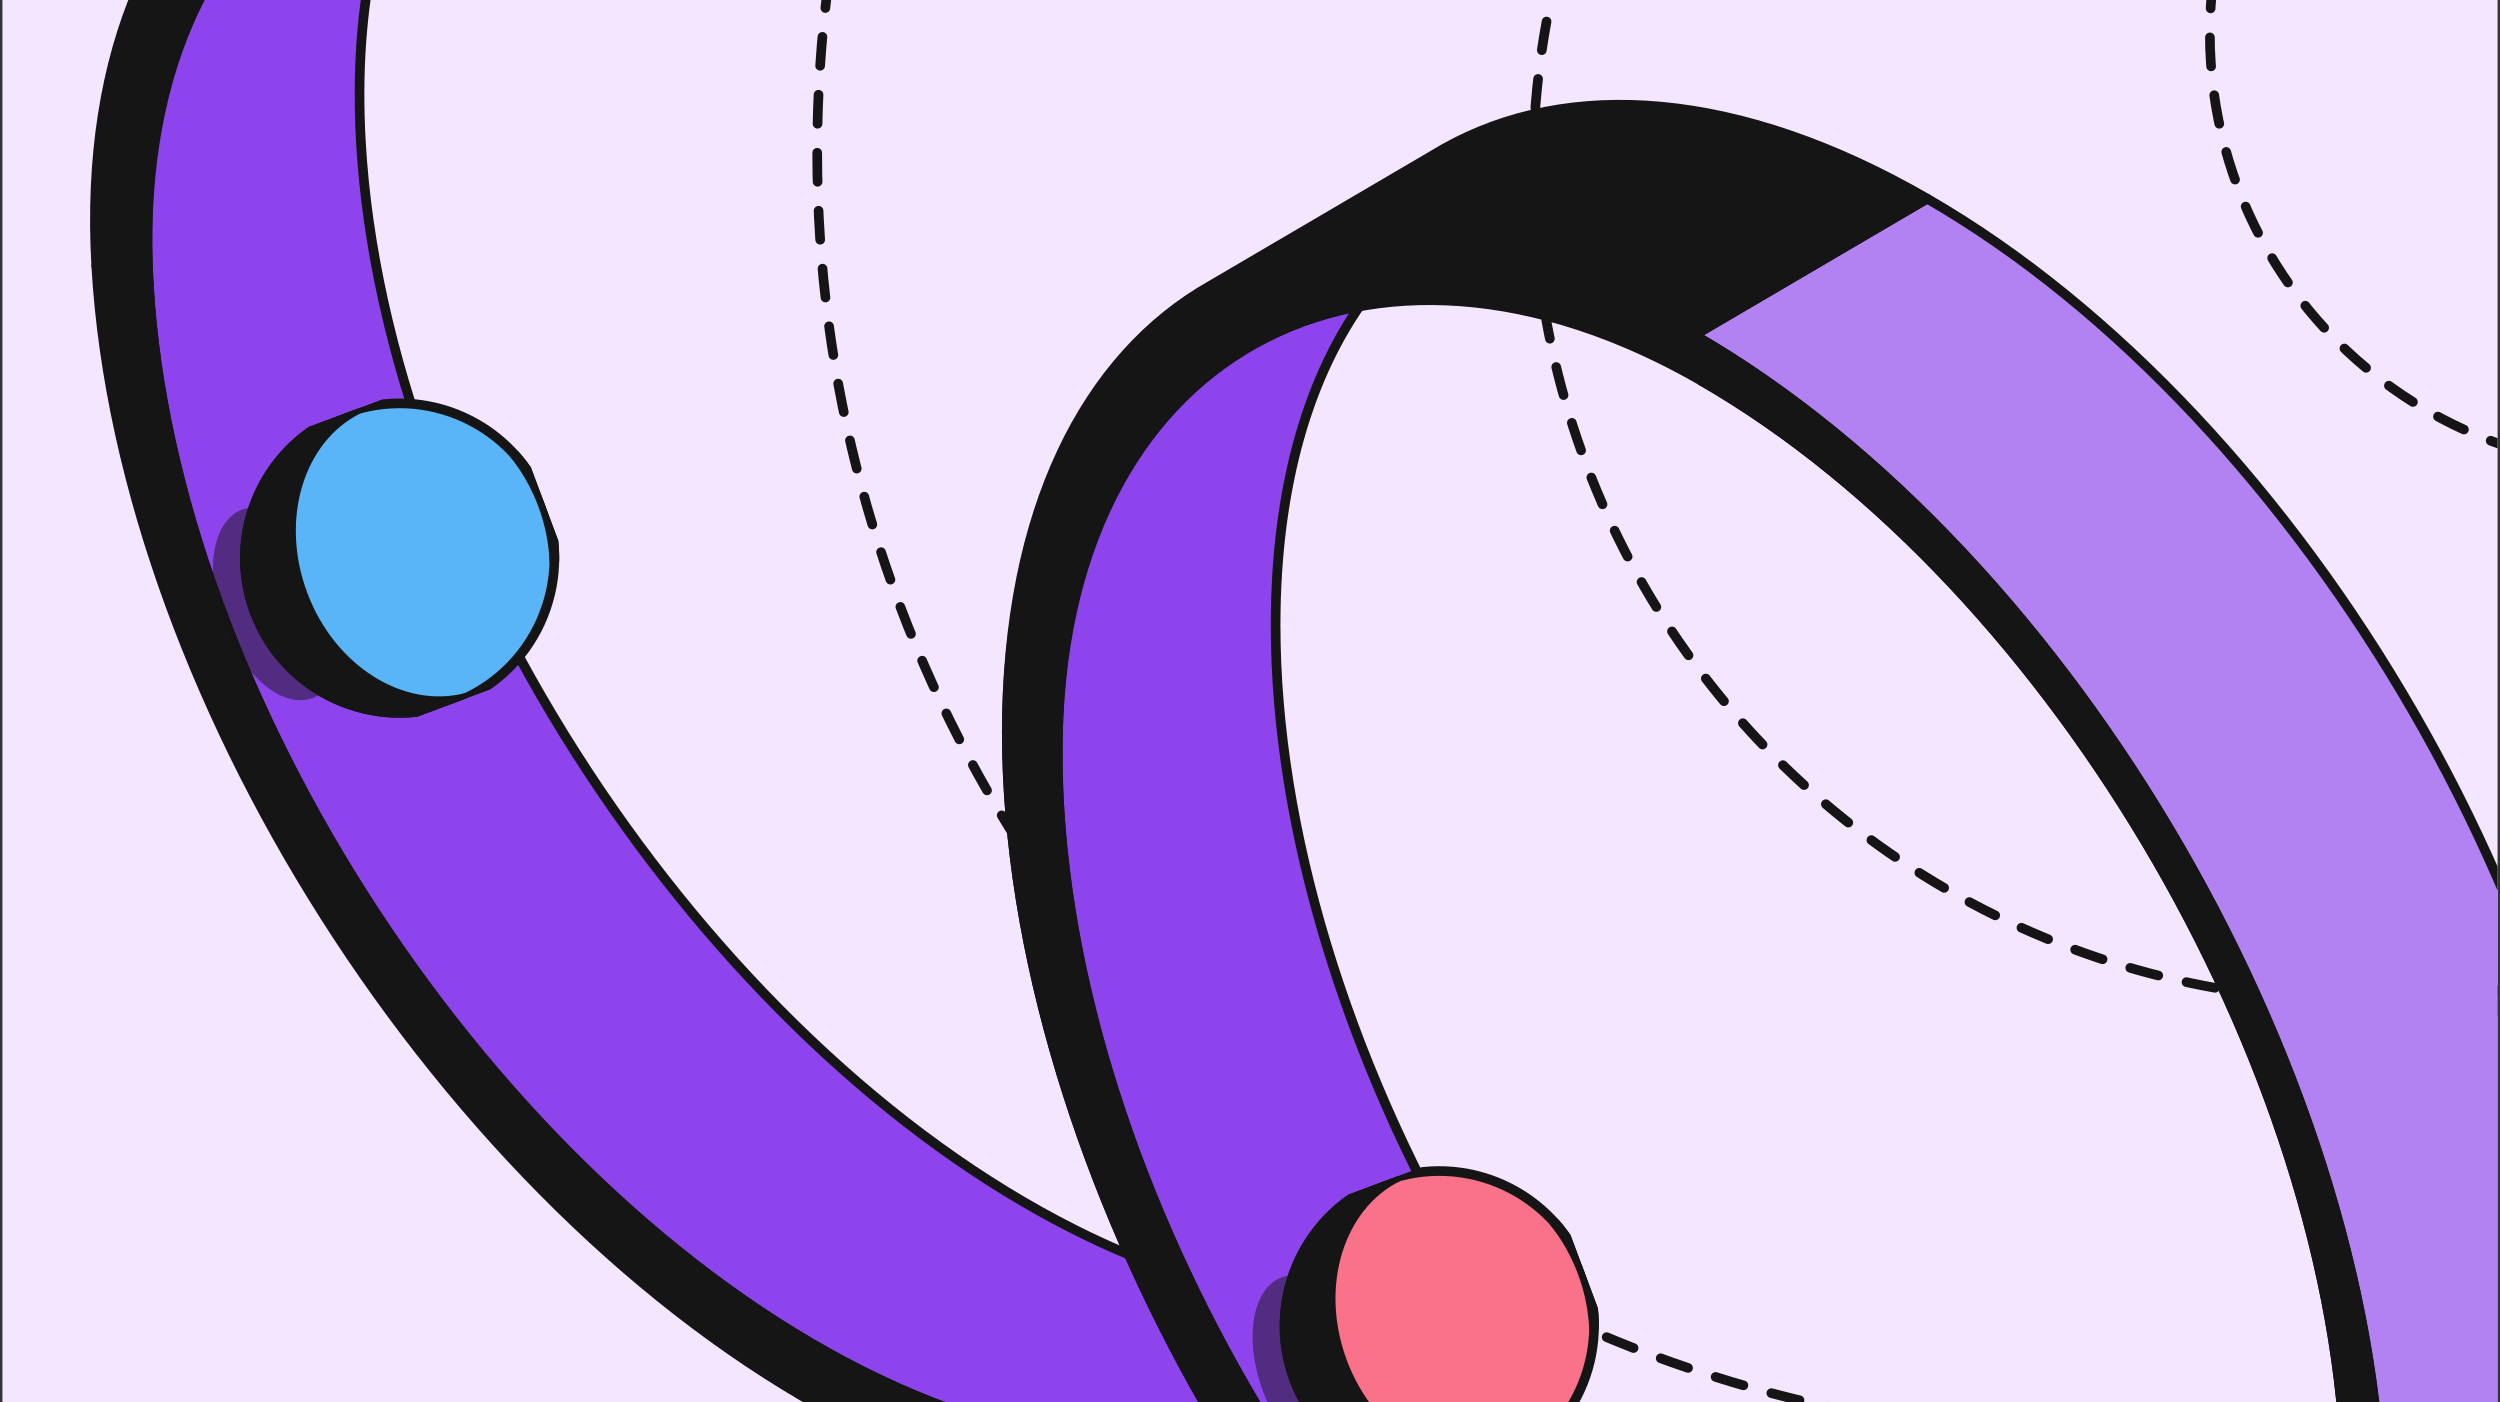 <svg width="517" height="290" viewBox="0 0 517 290" fill="none" xmlns="http://www.w3.org/2000/svg">
<rect x="0" y="0" width="517" height="290" fill="#333333" stroke="none"/>
<g clip-path="url(#clip0_7672_21849)">
<rect width="516" height="290" transform="translate(0.5)" fill="#F5E6FF"/>
<circle cx="547" cy="7" r="90" stroke="#151515" stroke-width="2" stroke-linecap="round" stroke-linejoin="round" stroke-dasharray="6 6"/>
<circle cx="488.5" cy="35.5" r="171.5" stroke="#151515" stroke-width="2" stroke-linecap="round" stroke-linejoin="round" stroke-dasharray="6 6"/>
<circle cx="434.5" cy="31.5" r="265.5" stroke="#151515" stroke-width="2" stroke-linecap="round" stroke-linejoin="round" stroke-dasharray="6 6"/>
<path d="M74.641 29.499C79.558 115.108 145.638 215.755 222.236 254.301C248.659 267.598 272.882 271.768 293.077 268.011C287.926 275.869 281.591 282.309 274.246 287.217L274.126 287.297C250.626 302.923 216.821 302.909 178.354 283.551C139.972 264.236 104.231 229.329 77.502 188.534C50.889 147.916 33.212 101.461 30.758 58.749C28.278 15.568 41.834 -15.54 65.709 -30.82C72.838 -35.383 80.888 -38.535 89.706 -40.175C78.574 -23.192 72.97 0.415 74.641 29.499Z" fill="#8E44EC"/>
<path d="M274.246 287.217L274.126 287.297C250.626 302.923 216.821 302.909 178.354 283.551C139.972 264.236 104.231 229.329 77.502 188.534C50.889 147.916 33.212 101.461 30.758 58.749C28.278 15.568 41.834 -15.54 65.709 -30.82C72.838 -35.383 80.888 -38.535 89.706 -40.175C78.574 -23.192 72.97 0.415 74.641 29.499C79.558 115.108 145.638 215.755 222.236 254.301C248.659 267.598 272.882 271.768 293.077 268.011C287.926 275.869 281.591 282.309 274.246 287.217ZM274.246 287.217L280.011 283.375" stroke="#151515" stroke-width="2" stroke-linejoin="round"/>
<path d="M69.808 193.575C98.343 237.126 136.499 274.392 177.474 295.012C218.541 315.678 254.63 315.693 279.718 299.011L279.846 298.926C287.687 293.686 294.45 286.811 299.949 278.422L293.078 268.011C287.927 275.869 281.593 282.309 274.248 287.217L274.128 287.297C250.627 302.923 216.823 302.909 178.355 283.551C139.973 264.236 104.232 229.328 77.504 188.534C50.891 147.915 33.213 101.46 30.76 58.749L19.906 55.022C22.525 100.619 41.397 150.212 69.808 193.575Z" fill="#151515" stroke="#151515" stroke-width="2" stroke-linejoin="round"/>
<path d="M160.549 -26.465L158.465 -35.95C82.022 -74.418 14.749 -34.766 19.906 55.022L30.76 58.749C25.929 -25.356 88.944 -62.498 160.549 -26.465Z" fill="#151515" stroke="#151515" stroke-width="2" stroke-linejoin="round"/>
<path d="M530.221 283.094L485.156 309.532C485.156 338.394 478.272 361.425 466.296 377.59C460.755 385.07 454.124 391.08 446.58 395.517L452.5 392.044L491.522 369.151C515.442 355.154 530.221 325.384 530.221 283.094Z" fill="#B382F2" stroke="#151515" stroke-width="2" stroke-linejoin="round"/>
<path d="M485.159 309.532C485.159 224.579 425.517 121.276 351.945 78.799L397.01 52.361C470.582 94.838 530.224 198.141 530.224 283.094L485.159 309.532Z" fill="#8E44EC" stroke="#151515" stroke-width="2" stroke-linejoin="round"/>
<path d="M256.317 123.183C256.317 213.876 319.988 324.158 398.531 369.505C425.626 385.148 450.95 391.02 472.502 388.278C466.586 396.263 459.507 402.679 451.453 407.416L451.322 407.493C425.56 422.568 389.866 420.503 350.421 397.729C311.065 375.007 275.442 335.98 249.693 291.283C224.056 246.78 208.207 196.655 208.207 151.407L256.317 123.183Z" fill="#8E44EC"/>
<path d="M451.322 407.493C425.56 422.568 389.866 420.503 350.421 397.729C311.065 375.007 275.442 335.98 249.693 291.283C224.056 246.78 208.207 196.655 208.207 151.407L256.317 123.183C256.317 213.876 319.988 324.158 398.531 369.505C425.626 385.148 450.95 391.02 472.502 388.278C466.554 396.307 459.43 402.749 451.322 407.493ZM451.322 407.493L457.773 403.708" stroke="#151515" stroke-width="2" stroke-linejoin="round"/>
<path d="M540.744 287.397L492.634 315.622C492.634 346.434 485.285 371.021 472.5 388.278C466.585 396.263 459.505 402.679 451.452 407.416L457.771 403.708L499.43 379.269C524.966 364.326 540.744 332.544 540.744 287.397Z" fill="#B382F2" stroke="#151515" stroke-width="2" stroke-linejoin="round"/>
<path d="M492.636 315.622C492.636 224.929 428.965 114.646 350.422 69.3L398.532 41.075C477.075 86.422 540.746 196.704 540.746 287.398L492.636 315.622Z" fill="#B382F2" stroke="#151515" stroke-width="2" stroke-linejoin="round"/>
<path d="M398.531 41.075L350.421 69.299C323.327 53.657 298.002 47.784 276.451 50.526C263.666 67.784 256.317 92.371 256.317 123.182L208.207 151.407C208.207 105.66 224.407 73.636 250.544 58.949L298.654 30.725C324.333 16.295 359.606 18.602 398.531 41.075Z" fill="#151515"/>
<path d="M250.544 58.949C224.407 73.636 208.207 105.66 208.207 151.407L256.317 123.182C256.317 92.371 263.666 67.784 276.451 50.526M250.544 58.949L298.654 30.725C324.333 16.295 359.606 18.602 398.531 41.075L350.421 69.299C323.327 53.657 298.002 47.784 276.451 50.526M250.544 58.949C258.349 54.563 267.04 51.724 276.451 50.526" stroke="#151515" stroke-width="2" stroke-linejoin="round"/>
<path d="M263.795 129.272C263.795 214.225 323.437 317.528 397.009 360.005C422.388 374.658 446.11 380.158 466.298 377.59C460.757 385.069 454.126 391.079 446.582 395.516L446.459 395.588C422.327 409.709 388.892 407.775 351.944 386.443C315.078 365.158 281.71 328.602 257.591 286.734C233.576 245.047 218.73 198.095 218.73 155.71C218.73 112.859 233.905 82.861 258.388 69.104C265.699 64.996 273.84 62.336 282.655 61.214C270.679 77.379 263.795 100.41 263.795 129.272Z" fill="#8E44EC"/>
<path d="M446.582 395.516L446.459 395.588C422.327 409.709 388.892 407.775 351.944 386.443C315.078 365.158 281.71 328.602 257.591 286.734C233.576 245.047 218.73 198.095 218.73 155.71C218.73 112.859 233.905 82.861 258.388 69.104C265.699 64.996 273.84 62.336 282.655 61.214C270.679 77.379 263.795 100.41 263.795 129.272C263.795 214.225 323.437 317.528 397.009 360.005C422.388 374.658 446.11 380.158 466.298 377.59C460.757 385.069 454.126 391.079 446.582 395.516ZM446.582 395.516L452.502 392.043" stroke="#151515" stroke-width="2" stroke-linejoin="round"/>
<path d="M492.636 315.621C492.636 224.928 428.965 114.646 350.422 69.299L351.944 78.799C425.516 121.275 485.158 224.578 485.158 309.531L492.636 315.621Z" fill="#151515" stroke="#151515" stroke-width="2" stroke-linejoin="round"/>
<path d="M249.693 291.282C275.442 335.979 311.065 375.006 350.421 397.729C389.866 420.502 425.56 422.567 451.322 407.492L451.453 407.415C459.507 402.678 466.586 396.262 472.502 388.277L466.298 377.589C460.757 385.069 454.125 391.079 446.581 395.516L446.459 395.588C422.327 409.709 388.892 407.774 351.944 386.442C315.078 365.158 281.71 328.601 257.591 286.733C233.576 245.046 218.73 198.094 218.73 155.71L208.207 151.406C208.207 196.655 224.056 246.779 249.693 291.282Z" fill="#151515" stroke="#151515" stroke-width="2" stroke-linejoin="round"/>
<path d="M351.944 78.799L350.421 69.299C274.638 23.888 208.207 63.245 208.207 151.407L218.73 155.71C218.73 72.249 283.167 39.091 351.944 78.799Z" fill="#151515" stroke="#151515" stroke-width="2" stroke-linejoin="round"/>
<g clip-path="url(#clip1_7672_21849)">
<path opacity="0.5" d="M54.617 141.599C47.425 135.617 42.814 123.282 44.318 114.049C45.821 104.817 52.869 102.182 60.06 108.164C67.251 114.147 71.862 126.481 70.359 135.714C68.856 144.947 61.808 147.582 54.617 141.599Z" fill="#151515"/>
<ellipse cx="82.644" cy="115.42" rx="31.996" ry="31.996" transform="rotate(69.502 82.644 115.42)" fill="#59B5F8" stroke="#151515" stroke-width="2"/>
<path d="M52.675 126.623C58.863 143.175 77.297 151.577 93.849 145.389C94.729 145.06 95.586 144.697 96.42 144.3C83.227 147.724 68.454 138.587 62.595 122.915C56.736 107.243 61.893 90.656 74.096 84.585C73.207 84.832 72.322 85.12 71.441 85.45C54.889 91.637 46.487 110.071 52.675 126.623Z" fill="#151515"/>
<path d="M106.332 93.898C108.754 96.909 110.782 100.426 112.25 104.352C113.718 108.279 114.494 112.263 114.642 116.124C114.73 112.174 114.083 108.142 112.615 104.216C111.147 100.289 108.99 96.821 106.332 93.898Z" fill="#151515"/>
<path d="M52.675 126.623C58.863 143.175 77.297 151.577 93.849 145.389C94.729 145.06 95.586 144.697 96.42 144.3C83.227 147.724 68.454 138.587 62.595 122.915C56.736 107.243 61.893 90.656 74.096 84.585C73.207 84.832 72.322 85.12 71.441 85.45C54.889 91.637 46.487 110.071 52.675 126.623Z" stroke="#151515" stroke-width="2"/>
<path d="M106.332 93.898C108.754 96.909 110.782 100.426 112.25 104.352C113.718 108.279 114.494 112.263 114.642 116.124C114.73 112.174 114.083 108.142 112.615 104.216C111.147 100.289 108.99 96.821 106.332 93.898Z" stroke="#151515" stroke-width="2"/>
</g>
<g clip-path="url(#clip2_7672_21849)">
<path opacity="0.5" d="M269.617 300.353C262.425 294.371 257.814 282.037 259.317 272.804C260.821 263.571 267.869 260.936 275.06 266.919C282.251 272.901 286.862 285.236 285.359 294.468C283.856 303.701 276.808 306.336 269.617 300.353Z" fill="#151515"/>
<ellipse cx="297.644" cy="274.174" rx="31.996" ry="31.996" transform="rotate(69.502 297.644 274.174)" fill="#F97289" stroke="#151515" stroke-width="2"/>
<path d="M267.675 285.378C273.863 301.93 292.297 310.332 308.849 304.144C309.729 303.815 310.586 303.451 311.42 303.055C298.226 306.478 283.453 297.341 277.595 281.669C271.736 265.998 276.893 249.41 289.096 243.339C288.207 243.587 287.322 243.875 286.441 244.204C269.889 250.392 261.487 268.826 267.675 285.378Z" fill="#151515"/>
<path d="M321.332 252.652C323.754 255.664 325.782 259.18 327.25 263.107C328.718 267.033 329.494 271.017 329.642 274.879C329.73 270.929 329.083 266.896 327.615 262.97C326.147 259.043 323.99 255.575 321.332 252.652Z" fill="#151515"/>
<path d="M267.675 285.378C273.863 301.93 292.297 310.332 308.849 304.144C309.729 303.815 310.586 303.451 311.42 303.055C298.226 306.478 283.453 297.341 277.595 281.669C271.736 265.998 276.893 249.41 289.096 243.339C288.207 243.587 287.322 243.875 286.441 244.204C269.889 250.392 261.487 268.826 267.675 285.378Z" stroke="#151515" stroke-width="2"/>
<path d="M321.332 252.652C323.754 255.664 325.782 259.18 327.25 263.107C328.718 267.033 329.494 271.017 329.642 274.879C329.73 270.929 329.083 266.896 327.615 262.97C326.147 259.043 323.99 255.575 321.332 252.652Z" stroke="#151515" stroke-width="2"/>
</g>
</g>
<defs>
<clipPath id="clip0_7672_21849">
<rect width="516" height="290" fill="white" transform="translate(0.5)"/>
</clipPath>
<clipPath id="clip1_7672_21849">
<rect width="63.992" height="70.898" fill="white" transform="translate(101.41 74.246) rotate(69.502)"/>
</clipPath>
<clipPath id="clip2_7672_21849">
<rect width="63.992" height="70.898" fill="white" transform="translate(316.41 233) rotate(69.502)"/>
</clipPath>
</defs>
</svg>
